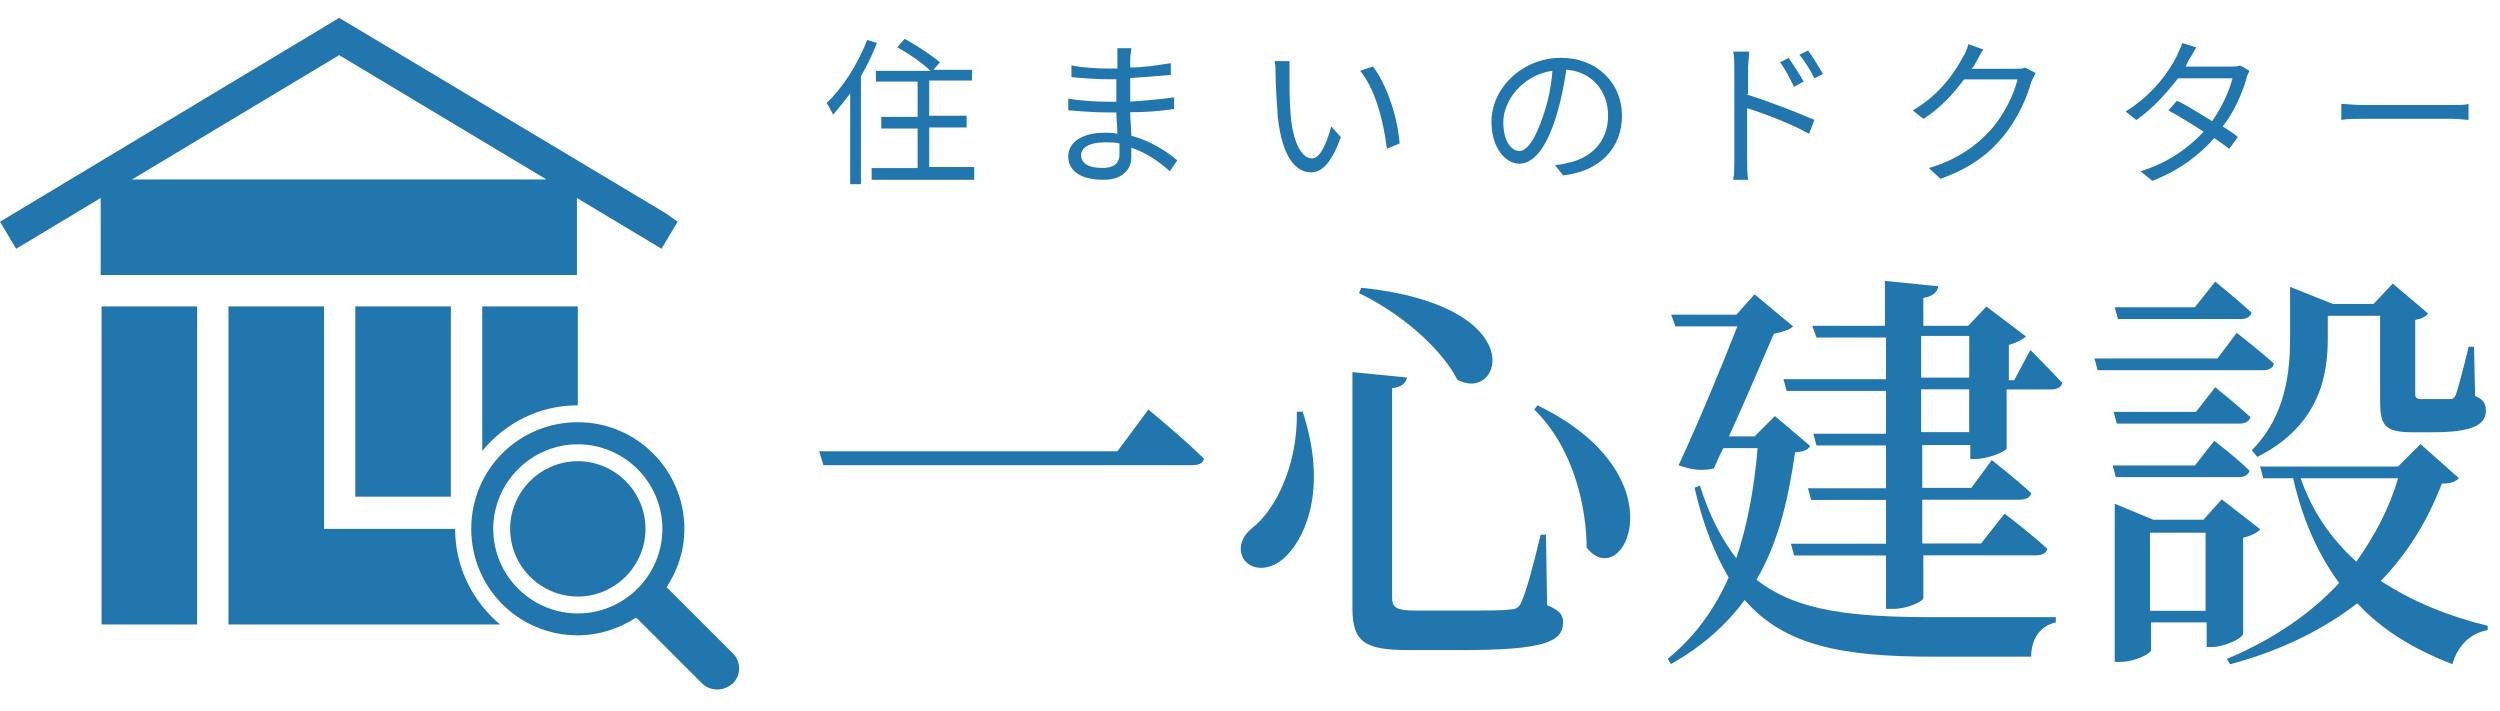<?xml version="1.0" encoding="UTF-8"?>
<svg id="_レイヤー_2" data-name="レイヤー 2" xmlns="http://www.w3.org/2000/svg" viewBox="0 0 204.977 58.307">
  <defs>
    <style>
      .cls-1 {
        fill: none;
      }

      .cls-2 {
        fill: #2276ae;
      }
    </style>
  </defs>
  <g id="_レイヤー_1-2" data-name="レイヤー 1">
    <rect class="cls-1" width="204.977" height="58.307"/>
    <path class="cls-2" d="M54.593,17.491L27.811,1.465,0,18.18l1.322,2.216,6.933-4.163v6.316h39.049v-6.316l6.933,4.163,1.322-2.216-.974-.697.008.008ZM10.827,14.713L27.811,4.52l16.992,10.194H10.819h.008ZM39.54,36.976c1.876-2.287,4.646-3.743,7.835-3.743v-8.112h-7.835v11.864-.008ZM29.132,25.113v15.607h7.835v-15.599h-7.835v-.008ZM8.326,51.198h7.835v-26.078h-7.835v26.078ZM37.316,43.363h-10.748v-18.242h-7.835v26.078h22.263c-2.216-1.876-3.68-4.646-3.68-7.835Z"/>
    <path class="cls-2" d="M41.827,43.363c0,3.055,2.501,5.548,5.548,5.548h0c3.055,0,5.548-2.501,5.548-5.548h0c0-3.055-2.501-5.548-5.548-5.548h0c-3.055,0-5.548,2.501-5.548,5.548h0Z"/>
    <path class="cls-2" d="M60.069,53.556l-5.413-5.413c.902-1.385,1.456-2.984,1.456-4.788,0-4.788-3.886-8.737-8.737-8.737s-8.737,3.886-8.737,8.737,3.886,8.737,8.737,8.737c1.733,0,3.395-.554,4.788-1.456l5.413,5.413c.348.348.831.483,1.25.483.483,0,.902-.206,1.25-.483.697-.697.697-1.804,0-2.501l-.008.008ZM40.442,43.363c0-3.815,3.118-6.933,6.933-6.933s6.933,3.118,6.933,6.933-3.118,6.933-6.933,6.933-6.933-3.118-6.933-6.933Z"/>
    <path class="cls-2" d="M91.617,37.001l2.54-3.42s2.89,2.37,4.56,4.03c-.09.44-.53.53-1.05.53h-30.15l-.35-1.14h24.45Z"/>
    <path class="cls-2" d="M106.777,33.671c2.02,6.05.44,10.08-1.23,11.83-1.14,1.23-2.72,1.4-3.51.44-.61-.88-.26-1.93.61-2.63,1.93-1.49,3.77-5.17,3.68-9.55h.44v-.09h.01ZM115.367,30.951c-.09.44-.44.79-1.23.88v17.18c0,.79.35,1.05,1.93,1.05h4.12c1.67,0,2.98,0,3.59-.09.53,0,.79-.18.96-.61.35-.7.96-2.89,1.58-5.52h.44l.09,5.78c1.05.44,1.31.79,1.31,1.4,0,1.58-1.49,2.28-8.24,2.28h-4.38c-3.59,0-4.65-.61-4.65-3.42v-19.37l4.47.44h.01ZM119.487,31.131c-.96-1.93-3.77-5-8.06-7.1l.18-.44c14.2,1.49,11.48,9.55,7.89,7.54h-.01ZM130.087,44.891c0-3.07-.96-8.06-4.29-11.31l.26-.35c11.92,5.78,7.01,15.51,4.03,11.66Z"/>
    <path class="cls-2" d="M148.407,36.571c-.18.35-.53.44-1.23.53-.53,3.68-1.31,7.27-3.16,10.43,3.33,2.63,7.98,3.07,14.64,3.07h9.9v.44c-1.31.26-2.02,1.4-2.02,2.8h-8.06c-7.36,0-12.18-.88-15.43-4.65-1.49,2.02-3.42,3.77-6.05,5.26l-.26-.44c2.28-1.84,3.86-4.12,5-6.66-1.14-1.93-2.1-4.29-2.8-7.36l.44-.18c.79,2.54,1.84,4.47,2.98,5.96.96-2.8,1.49-5.96,1.75-9.03h-2.8c-.35.61-.53,1.14-.79,1.67-.79.18-1.67.18-2.89-.26,1.67-3.59,3.59-8.24,4.82-11.39h-5.08l-.35-.96h5.35l1.49-1.67,3.16,2.63c-.26.26-.79.44-1.58.61-.88,2.02-2.28,5.35-3.68,8.41h2.1l1.67-1.67,2.89,2.45-.01.01ZM166.457,28.681s1.67,1.67,2.63,2.72c-.09.35-.44.53-.88.53h-3.68v4.82c0,.26-1.58.88-2.54.88h-.44v-1.14h-3.94v3.51h4.03l1.67-2.28s2.02,1.58,3.24,2.72c-.09.35-.44.53-.96.53h-7.98v3.59h4.82l1.93-2.45s2.19,1.67,3.51,2.89c-.09.35-.44.53-.88.53h-9.29v3.51c0,.26-1.31.88-2.45.88h-.61v-4.38h-7.54l-.26-.96h7.8v-3.59h-6.14l-.26-.96h6.4v-3.51h-5.7l-.26-.96h5.96v-3.51h-8.15l-.26-.96h8.41v-3.42h-5.7l-.35-.96h5.96v-3.68l4.38.44c-.09.44-.35.79-1.23.96v2.28h3.68l1.49-1.58,3.24,2.45c-.26.26-.79.53-1.4.7v2.89h.44l1.31-2.45v-.04ZM157.517,30.961h3.94v-3.42h-3.94v3.42ZM161.457,31.921h-3.94v3.51h3.94v-3.51Z"/>
    <path class="cls-2" d="M183.377,27.281s1.93,1.49,3.07,2.54c-.09.35-.44.53-.88.53h-13.58l-.26-.96h10.08l1.58-2.1-.01-.01ZM180.047,33.771l1.58-2.02s1.75,1.4,2.89,2.45c-.09.35-.44.53-.88.53h-10.08l-.26-.96h6.75ZM173.477,39.121l-.26-.96h6.75l1.58-2.02s1.84,1.4,2.89,2.45c-.09.35-.44.53-.88.53h-10.08ZM183.817,52.091c0,.26-1.49.96-2.45.96h-.44v-2.02h-4.56v2.28c0,.26-1.31.96-2.54.96h-.44v-12.97l3.16,1.31h4.12l1.49-1.67,3.16,2.45c-.18.26-.7.53-1.4.7v7.98h-.09l-.01.02ZM173.647,26.151l-.26-.96h6.57l1.67-2.1s1.84,1.49,2.98,2.54c-.09.35-.44.53-.88.53h-10.08v-.01ZM180.837,50.081v-6.4h-4.56v6.4h4.56ZM201.607,39.211c-.26.26-.61.44-1.4.44-1.14,2.98-2.72,5.61-5,7.98,2.54,1.67,5.52,2.89,8.76,3.68v.35c-1.4.26-2.45,1.23-2.89,2.8-3.16-1.23-5.78-2.8-7.8-5-2.72,2.1-6.14,3.86-10.43,5l-.26-.44c3.77-1.58,6.84-3.68,9.2-6.22-1.67-2.28-2.98-5.08-3.77-8.59h-2.45l-.26-.96h11.31l1.84-1.84,3.16,2.8h-.01ZM184.607,36.931c2.8-2.8,3.16-6.4,3.16-9.29v-4.12l3.51,1.4h3.33l1.58-1.67,2.89,2.45c-.18.26-.53.44-1.05.53v6.05c0,.35.09.44.61.44h2.19c.26,0,.35,0,.53-.35.18-.53.61-2.1,1.05-3.94h.44l.09,4.03c.79.35.88.7.88,1.23,0,1.14-1.14,1.75-4.29,1.75h-1.75c-2.28,0-2.63-.61-2.63-2.54v-7.01h-4.29v1.84c0,2.8-.53,7.1-5.78,9.73l-.44-.53h-.03ZM188.637,39.211c.96,2.8,2.54,5,4.56,6.84,1.49-2.1,2.72-4.38,3.42-6.84h-7.98Z"/>
    <path class="cls-2" d="M71.897,3.531c-.35.88-.79,1.84-1.31,2.72v8.85h-.88v-7.45c-.44.61-.96,1.23-1.4,1.75-.09-.18-.35-.7-.53-.96,1.31-1.23,2.54-3.16,3.33-5.17l.79.26ZM79.877,13.781v.96h-8.41v-.96h3.77v-3.24h-2.98v-.96h2.98v-2.89h-3.42v-.88h4.47c-.61-.61-1.75-1.4-2.72-1.93l.61-.7c.96.53,2.28,1.4,2.89,1.93l-.53.61h3.16v.88h-3.51v2.89h3.07v.96h-3.07v3.24h3.68v.09h.01Z"/>
    <path class="cls-2" d="M95.917,14.041c-.79-.7-1.84-1.49-3.16-1.93v.79c0,.88-.61,1.84-2.28,1.84-1.84,0-2.89-.7-2.89-1.93,0-1.14,1.14-1.93,2.98-1.93.35,0,.7,0,1.05.09,0-.61-.09-1.23-.09-1.75h-.7c-.88,0-2.28-.09-3.24-.18v-.96c.88.18,2.37.26,3.24.26h.7v-1.84h-.61c-.88,0-2.28-.09-3.07-.18v-.96c.79.18,2.19.26,3.07.26h.7v-1.67h1.14c0,.26-.09.53-.09.88v.7c1.14,0,2.19-.18,3.33-.35v.96c-1.05.09-2.1.18-3.33.26v1.93c1.23-.09,2.45-.18,3.59-.35v.96c-1.23.18-2.37.26-3.59.26,0,.7.09,1.31.09,1.93,1.67.44,3.07,1.4,3.77,2.02l-.61.88v.01ZM91.797,11.761c-.44-.09-.79-.09-1.23-.09-1.23,0-1.93.44-1.93,1.05s.53,1.05,1.75,1.05c.79,0,1.4-.26,1.4-1.14v-.88l.01.01Z"/>
    <path class="cls-2" d="M105.727,6.331c0,.79,0,2.02.09,3.07.18,2.19.88,3.59,1.75,3.59.7,0,1.23-1.31,1.58-2.63l.79.88c-.79,2.19-1.58,2.89-2.45,2.89-1.23,0-2.37-1.23-2.72-4.56-.09-1.14-.18-2.72-.18-3.42,0-.26,0-.88-.09-1.14h1.23v1.32ZM114.757,11.761l-1.05.44c-.26-2.28-.96-4.91-2.19-6.4l1.05-.35c1.14,1.49,2.02,4.12,2.19,6.31Z"/>
    <path class="cls-2" d="M127.467,13.521c.44,0,.79-.09,1.14-.18,1.67-.35,3.24-1.58,3.24-3.86,0-1.93-1.23-3.59-3.42-3.77-.18,1.23-.44,2.54-.79,3.68-.79,2.63-1.84,4.03-3.07,4.03-1.14,0-2.28-1.31-2.28-3.42,0-2.8,2.54-5.26,5.7-5.26,2.98,0,5,2.1,5,4.73s-1.75,4.56-4.82,4.91l-.7-.88v.02ZM126.587,9.311c.35-1.05.61-2.28.7-3.51-2.45.35-4.03,2.45-4.03,4.21s.79,2.37,1.31,2.37c.61,0,1.31-.88,2.02-3.07Z"/>
    <path class="cls-2" d="M143.157,7.731c1.75.53,4.21,1.49,5.61,2.1l-.44,1.14c-1.4-.79-3.68-1.67-5.08-2.1v4.29c0,.44,0,1.14.09,1.58h-1.23c.09-.44.09-1.05.09-1.58v-7.62c0-.35,0-.96-.09-1.31h1.31c0,.44-.09.96-.09,1.31v2.19h-.18.01ZM147.097,7.121c-.35-.7-.7-1.4-1.14-2.02l.7-.35c.35.53.88,1.31,1.23,1.93l-.79.44ZM148.767,6.421c-.35-.7-.79-1.4-1.23-1.93l.7-.35c.35.44.88,1.31,1.23,1.93l-.7.35Z"/>
    <path class="cls-2" d="M166.907,5.981c-.09.18-.26.53-.35.7-.35,1.31-1.14,3.07-2.28,4.47-1.23,1.49-2.72,2.63-5.17,3.51l-.96-.88c2.37-.7,4.03-1.93,5.17-3.24,1.05-1.23,1.84-2.89,2.1-4.03h-4.38c-.79,1.05-1.84,2.28-3.33,3.24l-.88-.7c2.28-1.31,3.51-3.24,4.12-4.38.18-.26.35-.7.44-1.05l1.23.44c-.26.35-.44.79-.61,1.05-.09.18-.18.35-.35.53h3.51c.35,0,.61,0,.88-.09l.88.44-.02-.01Z"/>
    <path class="cls-2" d="M184.437,5.801c-.09.18-.26.53-.26.7-.35,1.14-.96,2.63-1.93,3.86.53.35.96.61,1.23.88l-.7.96c-.35-.26-.7-.53-1.23-.88-1.14,1.31-2.8,2.63-5.08,3.51l-.96-.79c2.28-.7,3.94-1.93,5.17-3.24-1.05-.7-2.1-1.31-2.89-1.75l.7-.79c.79.35,1.84,1.05,2.89,1.67.79-1.14,1.4-2.45,1.67-3.51h-4.47c-.88,1.14-2.02,2.45-3.42,3.42l-.88-.7c2.28-1.4,3.59-3.33,4.21-4.56.09-.26.35-.7.44-1.05l1.14.35c-.18.35-.44.79-.61,1.05-.09.18-.18.35-.26.53h3.59c.35,0,.61,0,.88-.09l.79.44-.02-.01Z"/>
    <path class="cls-2" d="M191.967,8.521c.35,0,1.05.09,1.84.09h7.19c.61,0,1.14,0,1.4-.09v1.31c-.26,0-.79-.09-1.4-.09h-7.19c-.7,0-1.4,0-1.84.09v-1.31Z"/>
  </g>
</svg>